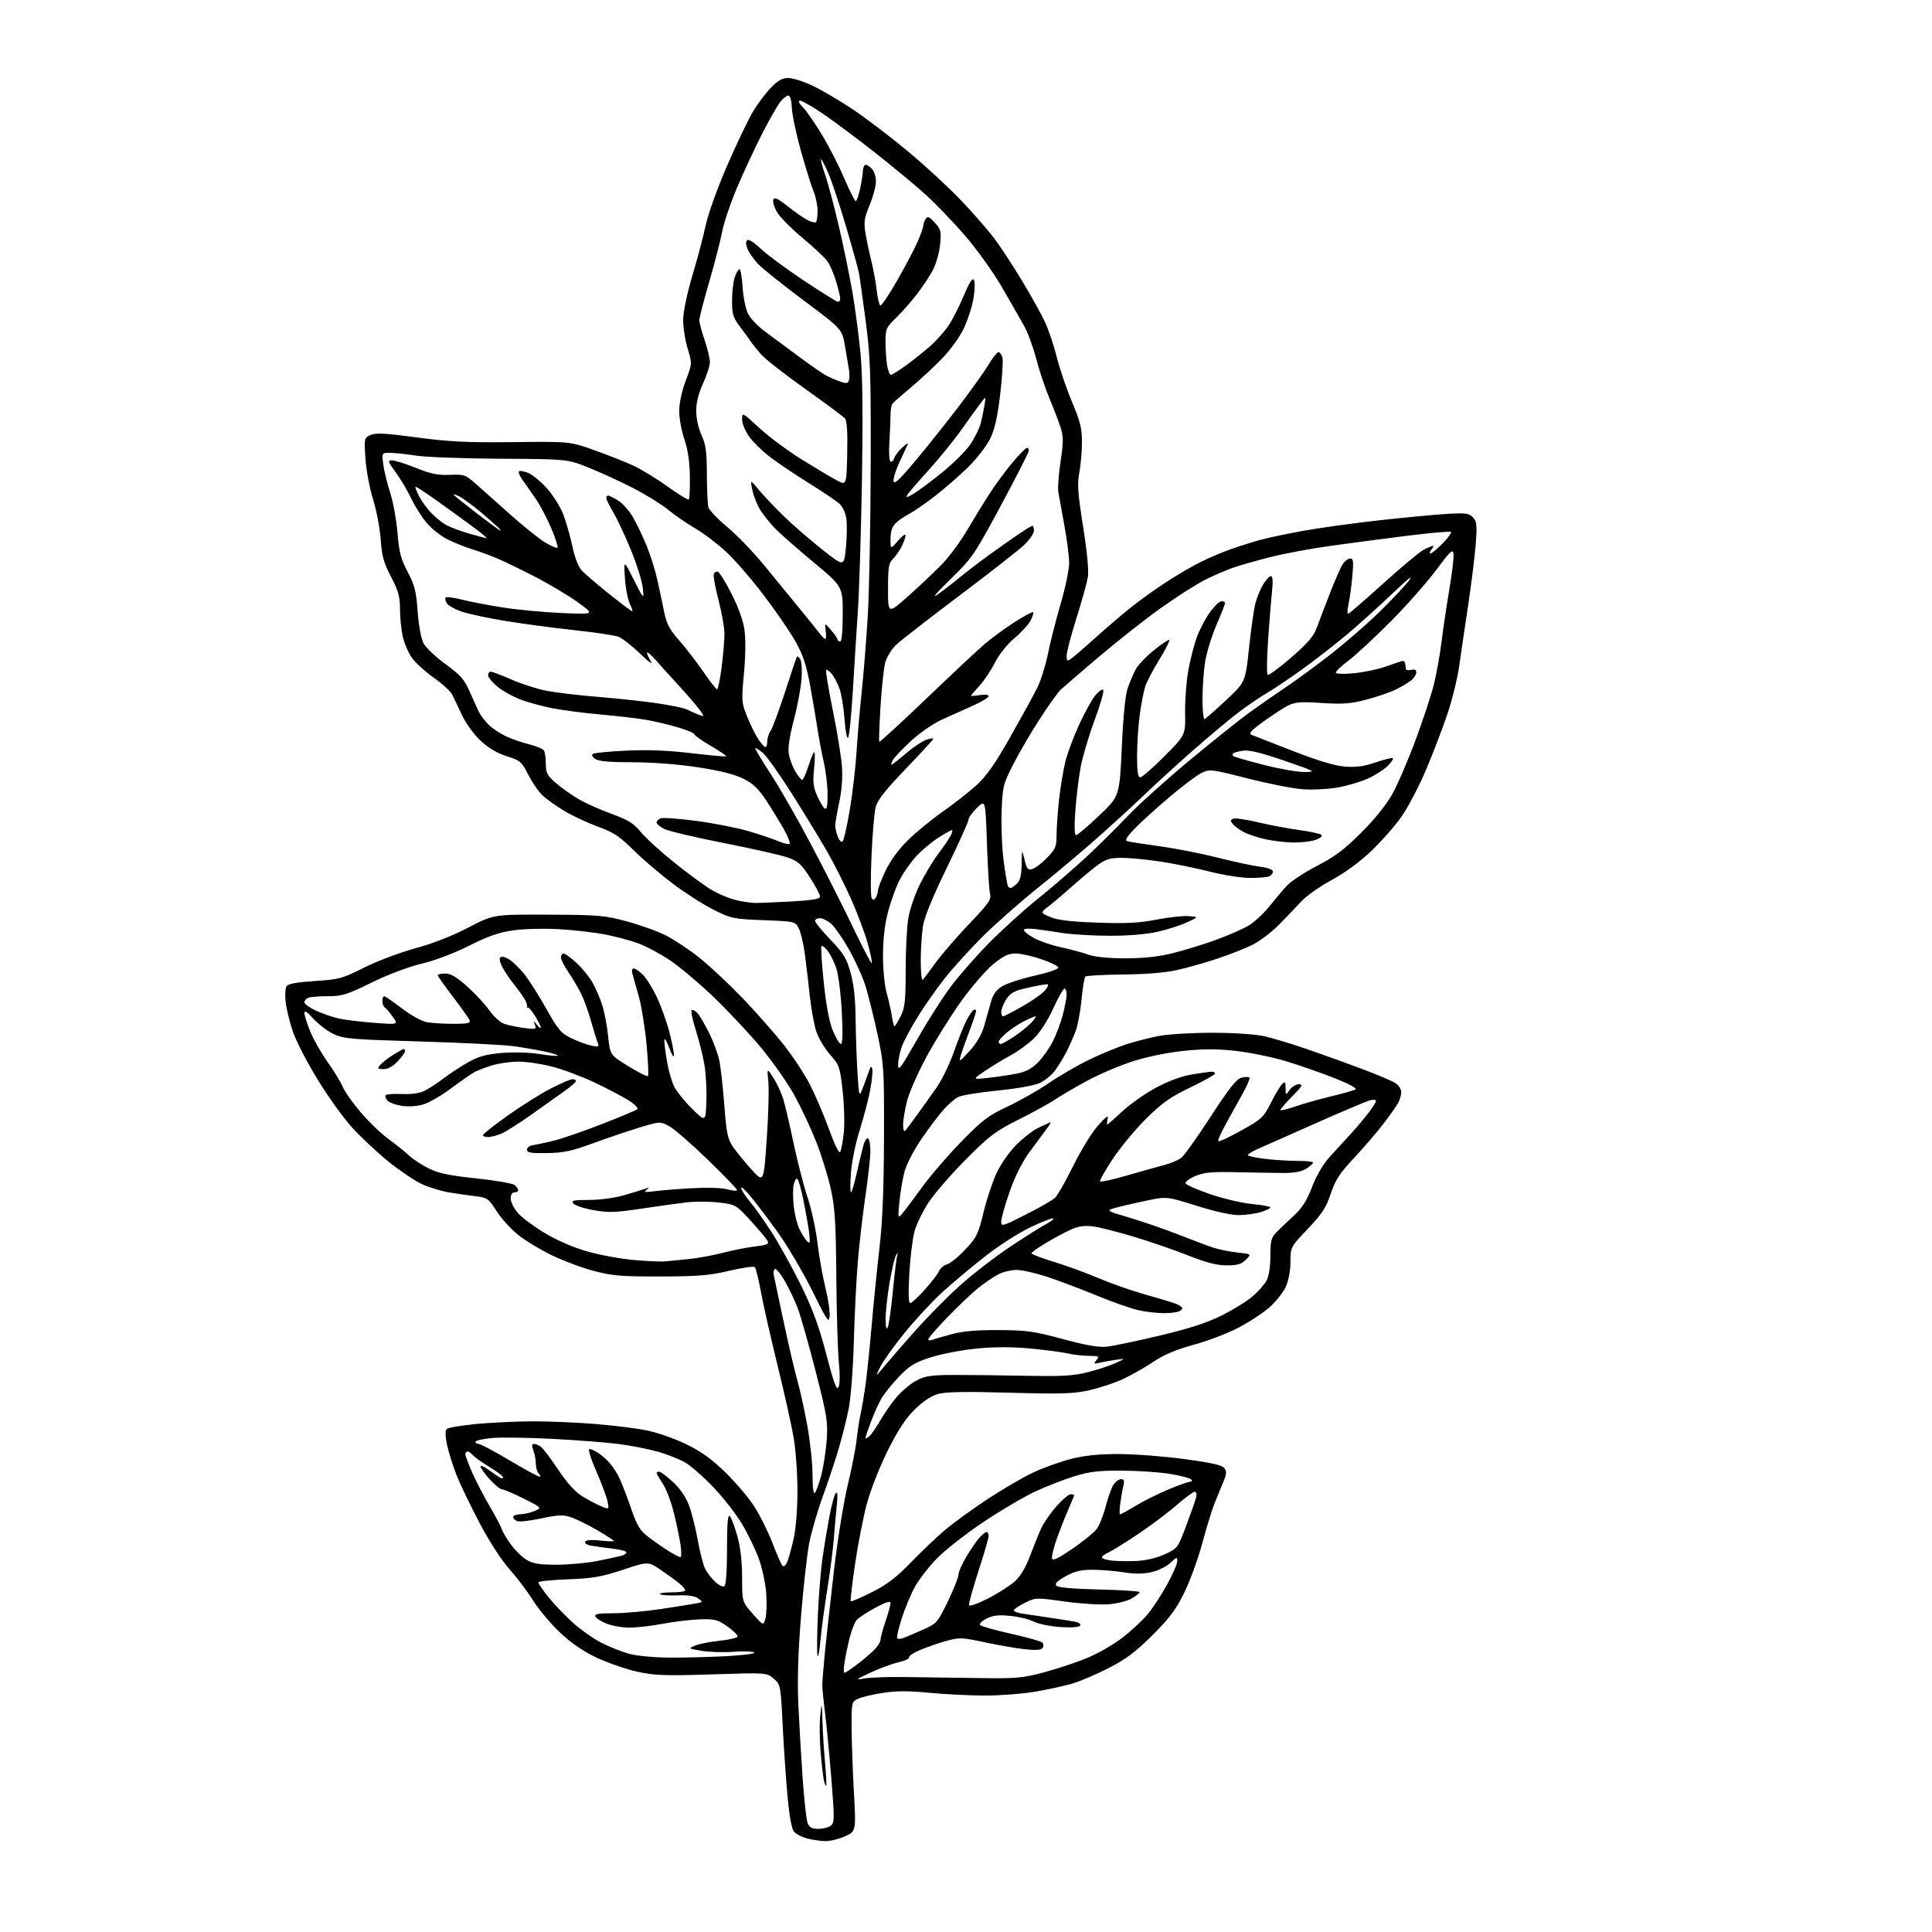 <?xml version="1.0" encoding="UTF-8" standalone="no"?>
<svg 
  version="1.1" 
  xmlns="http://www.w3.org/2000/svg" 
  xmlns:xlink="http://www.w3.org/1999/xlink" 
  xmlns:svg="http://www.w3.org/2000/svg"
  xmlns:rdf="http://www.w3.org/1999/02/22-rdf-syntax-ns#"
  xmlns:cc="http://creativecommons.org/ns#"
  xmlns:dc="http://purl.org/dc/elements/1.1/"
  viewBox="0 0 768 768"
  width="768"
  height="768"
>
<style>svg {background-color: white; }</style>"
<path stroke="none" fill="black" fill-rule="evenodd" d="M328.00,731.87C326.07,731.83 322.85,731.35 320.83,730.82C318.82,730.28 316.50,729.09 315.68,728.17C314.70,727.07 313.81,722.25 313.05,714.00C312.42,707.12 311.55,694.34 311.11,685.58C310.32,669.85 310.27,669.63 307.53,667.27C304.76,664.89 304.76,664.89 283.07,665.59C264.39,666.19 260.29,666.05 253.44,664.55C249.07,663.59 241.88,661.12 237.46,659.07C231.99,656.52 227.30,653.34 222.75,649.09C219.09,645.66 214.19,639.85 211.88,636.17C209.57,632.50 205.34,626.91 202.49,623.74C199.47,620.40 194.57,612.84 190.81,605.74C187.24,599.01 183.09,590.41 181.59,586.64C180.08,582.87 178.34,577.36 177.72,574.39C177.00,570.95 176.94,568.66 177.55,568.05C178.08,567.52 183.46,566.62 189.51,566.04C195.55,565.47 205.72,565.00 212.10,565.00C218.49,565.00 229.51,565.47 236.60,566.05C243.70,566.62 252.88,567.76 257.00,568.58C261.12,569.40 268.20,571.87 272.73,574.07C278.74,576.99 282.94,580.02 288.35,585.29C292.42,589.25 297.60,595.36 299.85,598.86C302.10,602.35 305.34,608.88 307.06,613.36C308.77,617.84 310.56,621.91 311.04,622.40C311.54,622.93 312.34,622.30 312.93,620.90C313.50,619.58 314.64,615.43 315.48,611.69C316.39,607.61 317.00,599.93 317.00,592.57C317.00,585.80 316.31,576.27 315.47,571.38C314.63,566.50 311.73,553.50 309.03,542.50C306.32,531.50 303.37,518.45 302.47,513.50C301.56,508.55 300.49,504.15 300.07,503.71C299.66,503.28 295.09,503.93 289.91,505.15C282.05,507.01 277.53,507.38 262.50,507.42C246.93,507.45 243.36,507.15 236.03,505.21C231.37,503.97 223.90,501.19 219.42,499.02C214.94,496.85 208.94,493.23 206.08,490.97C203.23,488.71 199.34,484.45 197.45,481.50C194.25,476.48 193.70,476.09 189.26,475.55C186.64,475.24 181.89,474.56 178.70,474.04C175.52,473.53 170.57,472.02 167.70,470.70C164.84,469.38 158.88,465.36 154.45,461.77C150.02,458.18 143.59,452.18 140.16,448.43C136.72,444.68 130.51,436.07 126.35,429.29C122.19,422.50 117.75,413.93 116.48,410.23C115.22,406.53 113.91,401.25 113.57,398.50C113.24,395.75 113.39,392.86 113.90,392.07C114.56,391.06 117.90,390.44 125.17,389.97C134.85,389.34 136.08,389.00 144.73,384.65C149.80,382.09 158.92,378.65 165.00,377.00C171.94,375.11 179.80,372.04 186.12,368.75C196.18,363.50 196.18,363.50 217.84,363.59C237.76,363.67 240.27,363.88 249.08,366.24C254.35,367.65 261.37,370.17 264.70,371.85C268.02,373.53 274.06,377.55 278.12,380.80C282.18,384.05 289.78,391.16 295.02,396.60C300.25,402.05 307.56,410.31 311.26,414.96C314.96,419.61 319.74,426.81 321.88,430.96C324.01,435.11 327.46,443.16 329.53,448.86C331.86,455.27 333.58,458.70 334.02,457.86C334.42,457.11 335.05,453.69 335.42,450.25C335.79,446.81 335.60,439.42 334.98,433.82C333.91,424.12 333.68,423.45 330.01,419.27C327.89,416.86 325.43,412.78 324.55,410.20C323.67,407.62 322.49,401.23 321.92,396.00C321.36,390.78 320.47,383.21 319.94,379.20C319.42,375.18 318.34,370.63 317.54,369.08C316.09,366.27 316.09,366.27 303.55,365.79C291.60,365.33 290.66,365.14 283.75,361.69C279.76,359.70 272.45,355.03 267.50,351.31C262.55,347.58 255.49,341.56 251.82,337.93C246.26,332.42 243.88,330.86 237.63,328.58C233.50,327.07 227.50,324.27 224.31,322.35C221.11,320.43 217.22,317.66 215.66,316.18C214.09,314.71 211.55,311.01 210.00,307.96C207.36,302.78 206.82,302.31 201.45,300.61C197.61,299.40 194.16,297.36 191.03,294.43C188.38,291.96 185.18,287.54 183.65,284.28C182.17,281.10 180.40,277.41 179.73,276.08C179.05,274.75 175.80,271.77 172.50,269.46C169.20,267.15 165.30,263.61 163.82,261.58C162.35,259.56 160.66,255.65 160.07,252.90C159.48,250.15 159.00,245.25 159.00,242.00C159.00,237.18 158.35,234.85 155.44,229.28C152.51,223.67 151.79,221.06 151.34,214.48C151.04,210.09 149.67,202.90 148.30,198.50C146.93,194.10 145.56,186.81 145.27,182.29C144.73,174.23 144.77,174.06 147.28,172.92C149.31,171.99 153.11,172.19 165.67,173.88C178.59,175.61 185.64,175.96 204.00,175.75C226.50,175.50 226.50,175.50 236.00,178.87C241.22,180.72 248.20,183.47 251.50,184.97C254.80,186.48 261.04,190.27 265.37,193.40C269.70,196.53 273.50,198.83 273.81,198.52C274.12,198.21 274.31,194.03 274.23,189.23C274.13,183.36 273.42,178.57 272.04,174.59C270.92,171.34 270.00,166.34 270.00,163.46C270.00,160.28 271.01,155.55 272.58,151.37C275.17,144.51 275.17,144.51 273.33,138.50C272.33,135.20 271.54,130.03 271.58,127.00C271.62,123.79 273.16,116.50 275.25,109.50C277.23,102.90 279.61,93.90 280.54,89.50C281.51,84.93 285.22,74.64 289.20,65.50C293.03,56.70 297.68,47.02 299.52,44.00C301.37,40.98 304.54,36.81 306.56,34.75C309.25,31.99 311.06,31.00 313.36,31.00C315.09,31.00 319.43,32.38 323.00,34.07C326.57,35.76 333.77,39.99 339.00,43.47C344.23,46.96 354.12,54.50 361.00,60.23C367.88,65.96 377.39,74.75 382.15,79.77C386.91,84.79 392.78,91.51 395.19,94.70C397.60,97.89 402.59,105.49 406.27,111.59C409.95,117.69 414.10,125.17 415.50,128.22C416.89,131.26 418.98,137.52 420.13,142.13C421.28,146.73 423.99,154.69 426.16,159.81C429.42,167.53 430.10,170.27 430.09,175.81C430.09,179.49 429.62,184.92 429.05,187.88C428.18,192.35 428.43,195.97 430.55,209.34C432.17,219.55 432.86,226.90 432.44,229.46C432.07,231.68 430.02,239.03 427.89,245.80C425.75,252.56 424.00,259.23 424.00,260.61C424.00,262.85 424.19,262.98 425.86,261.81C426.88,261.09 431.07,257.47 435.18,253.76C439.29,250.05 445.54,244.69 449.07,241.84C452.61,238.99 459.10,234.32 463.50,231.45C467.90,228.59 474.20,224.91 477.50,223.29C480.80,221.66 486.20,219.38 489.50,218.23C492.80,217.07 497.98,215.44 501.00,214.61C504.02,213.78 511.68,212.16 518.00,211.02C524.33,209.87 537.83,208.00 548.00,206.86C558.17,205.73 570.35,204.57 575.07,204.29C582.44,203.84 583.88,204.03 585.45,205.59C587.03,207.18 587.19,208.52 586.65,215.96C586.31,220.66 584.95,231.70 583.63,240.50C582.30,249.30 580.68,260.32 580.02,265.00C579.36,269.68 577.29,278.07 575.43,283.65C573.56,289.23 569.74,299.22 566.94,305.84C564.15,312.47 559.70,320.95 557.07,324.70C554.44,328.44 548.95,334.65 544.88,338.50C540.32,342.80 534.28,347.20 529.19,349.92C524.64,352.36 519.25,356.17 517.21,358.40C515.17,360.62 511.17,364.79 508.33,367.67C505.49,370.54 500.87,374.05 498.07,375.47C495.27,376.89 489.00,379.38 484.15,381.00C479.30,382.63 471.99,384.70 467.92,385.61C463.16,386.67 455.42,387.30 446.33,387.38C438.54,387.45 431.84,387.82 431.45,388.22C431.05,388.62 430.37,392.67 429.94,397.22C429.51,401.77 428.49,407.34 427.68,409.60C426.86,411.85 425.19,415.68 423.95,418.10C422.72,420.52 420.63,423.92 419.31,425.66C417.98,427.40 415.30,429.58 413.35,430.50C411.27,431.49 404.27,432.74 396.47,433.52C389.14,434.25 382.10,435.41 380.83,436.09C379.55,436.78 377.04,438.95 375.24,440.92C373.44,442.89 369.49,448.12 366.45,452.53C363.24,457.22 360.35,462.77 359.54,465.85C358.77,468.76 357.86,474.15 357.52,477.82C356.90,484.34 356.93,484.45 358.69,482.38C359.69,481.22 363.20,476.54 366.50,471.98C369.80,467.42 376.83,459.26 382.11,453.84C390.49,445.26 392.84,443.48 400.46,439.90C405.27,437.65 412.75,433.39 417.09,430.44C421.43,427.48 428.69,423.29 433.24,421.11C437.78,418.93 444.39,416.21 447.91,415.07C451.44,413.93 457.29,412.45 460.91,411.77C464.54,411.09 474.02,410.54 482.00,410.54C490.43,410.55 499.01,411.12 502.50,411.90C505.80,412.63 513.45,414.94 519.50,417.02C525.55,419.10 535.44,422.66 541.47,424.93C547.50,427.20 553.47,429.73 554.72,430.55C555.97,431.37 557.00,432.97 557.00,434.09C557.00,435.21 556.48,437.11 555.85,438.32C555.21,439.52 552.63,443.20 550.11,446.50C547.59,449.80 542.31,455.96 538.37,460.18C532.50,466.48 530.81,469.07 528.98,474.56C527.15,480.05 525.51,482.56 519.88,488.49C513.00,495.73 513.00,495.73 512.98,501.62C512.96,505.15 512.22,509.12 511.12,511.54C510.11,513.76 507.18,517.43 504.61,519.70C502.04,521.96 496.45,525.63 492.19,527.84C487.93,530.06 479.96,533.09 474.47,534.58C467.56,536.47 462.69,538.52 458.58,541.27C455.33,543.46 449.95,546.53 446.63,548.10C443.30,549.67 437.20,551.71 433.06,552.63C426.63,554.06 422.03,554.20 401.23,553.62C383.05,553.12 375.86,553.26 372.71,554.19C370.02,554.98 366.67,557.25 363.45,560.47C359.82,564.08 356.79,568.74 352.71,577.00C349.55,583.40 345.92,592.71 344.52,598.00C343.14,603.23 341.05,613.94 339.89,621.80C338.72,629.67 337.96,636.29 338.19,636.52C338.42,636.75 342.18,635.14 346.55,632.94C352.60,629.90 356.30,627.08 362.00,621.18C366.12,616.92 372.20,611.13 375.50,608.33C378.80,605.52 386.45,599.96 392.50,595.97C398.55,591.98 406.79,587.18 410.80,585.30C414.82,583.43 421.53,581.02 425.71,579.95C431.03,578.59 436.70,578.00 444.55,578.00C450.73,578.00 462.47,578.89 470.64,579.98C481.62,581.45 485.82,582.40 486.71,583.62C487.67,584.93 487.60,586.01 486.37,588.88C485.53,590.87 483.95,594.71 482.87,597.41C481.79,600.10 479.57,607.30 477.94,613.41C476.30,619.51 473.10,628.33 470.81,633.00C467.48,639.82 464.97,643.18 458.08,650.04C451.32,656.77 447.59,659.56 440.50,663.18C435.55,665.70 429.02,668.48 426.00,669.34C422.98,670.20 416.50,671.60 411.62,672.45C406.73,673.30 397.76,674.00 391.67,674.00C385.59,674.00 375.57,673.51 369.41,672.91C361.17,672.10 356.28,672.11 350.91,672.95C346.89,673.57 342.46,674.63 341.05,675.31C338.56,676.50 338.50,676.79 338.53,686.52C338.55,692.01 338.95,703.58 339.43,712.23C340.30,727.96 340.30,727.96 335.90,729.96C333.48,731.06 329.93,731.92 328.00,731.87zM325.29,727.00C327.12,727.00 329.35,726.44 330.25,725.75C331.74,724.60 331.76,723.04 330.47,707.00C329.69,697.38 328.57,685.67 327.97,681.00C327.38,676.33 326.89,671.38 326.87,670.00C326.86,668.62 327.35,662.55 327.95,656.50C328.56,650.45 330.18,635.83 331.55,624.00C332.93,612.17 335.36,597.10 336.95,590.50C338.55,583.90 340.14,575.80 340.49,572.50C340.84,569.20 341.55,564.59 342.07,562.26C342.58,559.92 343.46,554.80 344.02,550.86C344.58,546.92 345.68,536.23 346.48,527.10C347.27,517.97 348.68,503.98 349.61,496.00C350.80,485.82 351.33,472.87 351.40,452.50C351.48,424.59 351.38,423.03 348.79,411.00C347.30,404.12 345.18,395.57 344.07,392.00C342.96,388.43 340.01,381.90 337.52,377.50C335.03,373.10 331.84,368.49 330.44,367.25C329.04,366.01 327.01,365.00 325.94,365.00C324.87,365.00 324.00,365.49 324.00,366.09C324.00,366.68 326.76,370.04 330.12,373.55C335.36,379.00 336.52,380.91 338.12,386.69C339.41,391.32 340.04,397.10 340.12,404.98C340.18,411.32 340.52,421.00 340.87,426.50C341.50,436.50 341.50,436.50 343.36,431.50C344.38,428.75 345.45,425.82 345.73,425.00C346.11,423.85 346.35,423.81 346.72,424.81C346.99,425.53 346.66,429.13 346.00,432.81C345.34,436.49 343.45,443.77 341.81,449.00C340.12,454.36 338.57,461.88 338.26,466.25C337.96,470.51 337.97,474.00 338.28,474.00C338.59,474.00 339.57,470.74 340.47,466.75C341.36,462.76 342.55,457.80 343.10,455.72C343.64,453.64 344.52,452.20 345.05,452.53C345.57,452.85 346.00,455.09 346.00,457.50C346.00,459.92 345.12,467.88 344.05,475.20C342.98,482.51 341.63,494.05 341.05,500.83C340.46,507.62 339.73,522.02 339.43,532.83C339.11,544.02 338.22,555.74 337.37,560.00C336.54,564.12 334.73,571.33 333.35,576.00C331.97,580.67 329.13,589.23 327.03,595.00C324.93,600.77 322.51,609.10 321.66,613.50C320.81,617.90 319.35,630.95 318.42,642.50C317.26,656.84 316.92,667.94 317.35,677.50C317.70,685.20 318.47,698.48 319.07,707.00C319.66,715.52 320.56,723.51 321.05,724.75C321.74,726.45 322.77,727.00 325.29,727.00zM328.43,709.87C328.25,710.07 327.85,709.17 327.54,707.87C327.23,706.57 326.63,701.37 326.20,696.32C325.78,691.28 325.72,684.75 326.07,681.82C326.71,676.53 326.72,676.54 326.93,684.00C327.05,688.12 327.50,695.55 327.95,700.50C328.39,705.45 328.61,709.67 328.43,709.87zM343.50,667.22C345.70,666.83 352.68,666.56 359.00,666.64C365.32,666.71 378.38,666.89 388.00,667.04C404.09,667.29 406.27,667.10 415.07,664.76C420.34,663.35 428.09,660.77 432.30,659.02C436.51,657.27 442.78,653.65 446.23,650.98C449.68,648.31 454.19,644.10 456.25,641.62C458.32,639.14 461.80,633.82 463.99,629.80C466.18,625.79 467.98,621.63 467.99,620.56C468.00,618.82 467.73,618.89 465.25,621.26C463.72,622.72 460.38,624.36 457.70,624.96C454.39,625.70 450.99,625.72 446.70,625.02C443.29,624.47 437.74,624.01 434.38,624.01C429.61,624.00 427.21,624.58 423.55,626.63C420.08,628.57 419.15,629.55 419.98,630.38C420.68,631.08 427.04,631.63 437.05,631.85C445.82,632.05 453.00,632.52 453.00,632.89C453.00,633.26 451.60,634.40 449.89,635.41C448.17,636.42 444.01,637.47 440.64,637.73C437.26,637.99 429.37,637.49 423.09,636.61C411.80,635.03 411.65,635.04 407.34,637.18C404.95,638.38 403.00,639.70 403.00,640.13C403.00,640.56 404.46,641.14 406.25,641.42C408.04,641.70 412.88,642.42 417.00,643.02C421.12,643.62 425.74,644.35 427.26,644.64C428.83,644.94 429.74,645.61 429.37,646.20C428.98,646.84 425.95,647.07 421.54,646.78C417.59,646.53 412.81,645.55 410.93,644.61C409.04,643.66 404.78,642.63 401.44,642.32C396.83,641.88 394.60,642.15 392.08,643.46C390.24,644.41 389.15,645.55 389.64,646.02C390.11,646.49 395.66,648.04 401.97,649.46C408.28,650.88 413.84,652.44 414.33,652.93C414.82,653.42 414.89,654.37 414.47,655.04C413.94,655.90 411.93,656.07 407.61,655.62C404.25,655.27 397.05,654.03 391.61,652.87C382.28,650.87 381.40,650.84 376.07,652.32C372.96,653.19 368.27,654.81 365.64,655.94C363.02,657.06 361.11,658.36 361.39,658.83C361.68,659.29 359.80,660.17 357.21,660.77C354.62,661.37 349.57,663.23 346.00,664.90C340.13,667.65 339.89,667.88 343.50,667.22zM335.63,665.00C335.91,665.00 337.79,663.79 339.82,662.31C341.84,660.83 344.96,658.27 346.75,656.61C348.54,654.96 350.00,652.87 350.00,651.96C350.00,651.05 350.90,647.70 352.00,644.50C353.10,641.30 354.00,638.06 354.00,637.28C354.00,636.28 352.32,636.78 348.06,639.05C344.79,640.79 341.43,642.98 340.59,643.90C339.75,644.83 338.42,648.27 337.62,651.54C336.83,654.82 335.94,659.19 335.65,661.25C335.36,663.31 335.35,665.00 335.63,665.00zM326.11,652.37C325.71,656.84 325.18,659.38 324.94,658.00C324.70,656.62 324.79,649.20 325.14,641.50C325.49,633.80 326.30,623.90 326.93,619.50C327.56,615.10 328.79,607.67 329.66,603.00C330.53,598.33 331.69,594.05 332.25,593.50C332.92,592.83 333.06,594.31 332.67,598.00C332.35,601.02 331.81,607.10 331.47,611.50C331.13,615.90 329.95,625.07 328.85,631.87C327.75,638.67 326.52,647.90 326.11,652.37zM266.09,658.93C271.92,658.97 282.18,658.70 288.90,658.34C295.79,657.97 300.54,657.33 299.81,656.88C299.09,656.43 295.35,656.31 291.50,656.61C287.65,656.91 282.02,656.74 279.00,656.24C273.51,655.32 273.51,655.31 276.43,654.11C278.05,653.45 282.45,652.59 286.21,652.21C289.98,651.82 293.12,651.05 293.21,650.50C293.29,649.95 291.43,648.15 289.08,646.50C285.25,643.81 284.12,643.52 278.13,643.72C274.45,643.85 267.85,644.64 263.47,645.47C259.09,646.31 253.15,647.00 250.27,647.00C247.39,647.00 243.27,646.29 241.10,645.42C238.93,644.55 236.93,643.26 236.66,642.55C236.28,641.57 237.98,641.27 243.83,641.29C248.05,641.30 256.68,640.52 263.00,639.57C269.32,638.61 275.62,637.60 277.00,637.33C279.44,636.85 279.45,636.80 277.52,635.39C276.20,634.43 273.48,634.02 269.31,634.18C265.88,634.30 262.76,634.09 262.37,633.70C261.98,633.32 263.92,633.00 266.67,633.00C269.42,633.00 271.94,632.72 272.28,632.39C272.61,632.05 271.68,630.78 270.19,629.56C268.71,628.35 265.29,625.85 262.59,624.01C257.68,620.68 257.68,620.68 247.59,624.02C239.10,626.82 235.63,627.43 225.75,627.80C219.29,628.05 214.00,628.60 214.00,629.03C214.00,629.47 215.72,632.00 217.83,634.66C219.94,637.32 224.28,641.89 227.47,644.81C230.67,647.73 235.94,651.45 239.17,653.09C242.40,654.72 247.40,656.69 250.27,657.46C253.15,658.24 260.27,658.90 266.09,658.93zM359.29,651.07C360.50,650.60 363.99,649.11 367.03,647.76C372.37,645.39 372.72,644.99 376.78,636.59C379.10,631.81 381.00,627.02 381.00,625.96C381.00,624.90 382.42,621.66 384.16,618.77C385.90,615.87 388.23,612.49 389.34,611.25C390.44,610.01 391.72,609.00 392.17,609.00C392.63,609.00 393.00,609.69 393.00,610.54C393.00,611.39 391.17,617.71 388.93,624.59C386.69,631.47 385.02,637.55 385.20,638.11C385.39,638.67 388.81,637.45 392.80,635.40C396.79,633.34 401.58,630.28 403.45,628.58C405.65,626.58 407.75,623.05 409.45,618.50C410.89,614.65 412.89,609.70 413.91,607.50C414.93,605.30 417.65,601.36 419.97,598.75C422.28,596.14 424.81,594.00 425.58,594.00C426.36,594.00 427.00,594.17 427.00,594.38C427.00,594.58 425.94,597.17 424.64,600.13C423.34,603.08 421.28,608.32 420.07,611.76C418.85,615.21 418.00,618.69 418.18,619.50C418.41,620.58 420.57,619.56 426.18,615.74C430.40,612.86 434.75,609.35 435.85,607.94C436.95,606.53 438.59,602.48 439.50,598.94C440.40,595.40 441.80,591.49 442.60,590.25C443.39,589.01 444.76,588.00 445.63,588.00C446.82,588.00 447.06,588.62 446.59,590.50C446.24,591.88 445.68,595.03 445.34,597.50C445.01,599.98 444.96,602.00 445.24,602.00C445.53,602.00 448.34,600.45 451.50,598.54C454.65,596.64 460.53,593.72 464.55,592.04C468.57,590.37 472.43,589.00 473.13,589.00C473.93,589.00 474.05,588.65 473.45,588.05C472.92,587.52 469.12,586.55 465.00,585.88C460.87,585.21 452.32,584.64 446.00,584.60C436.66,584.55 433.09,584.98 427.00,586.86C422.88,588.14 415.89,590.87 411.47,592.92C407.06,594.98 397.83,600.41 390.97,605.00C384.11,609.58 375.80,616.08 372.50,619.44C369.20,622.81 365.19,628.00 363.58,630.98C361.97,633.96 359.65,639.57 358.42,643.45C357.19,647.32 356.39,650.82 356.63,651.21C356.87,651.60 358.07,651.54 359.29,651.07zM304.26,643.39C304.73,641.80 304.87,637.28 304.58,633.36C304.28,629.43 302.97,623.26 301.66,619.65C300.35,616.04 297.37,609.87 295.03,605.93C292.69,601.99 287.58,595.41 283.69,591.31C279.79,587.21 274.72,582.75 272.40,581.39C270.09,580.04 265.11,578.07 261.33,577.02C257.55,575.98 250.64,574.62 245.98,574.02C241.32,573.41 229.40,572.49 219.50,571.97C209.60,571.45 198.69,571.31 195.25,571.65C191.81,572.00 189.00,572.66 189.00,573.14C189.00,573.61 189.59,574.00 190.31,574.00C191.02,574.00 196.53,576.92 202.54,580.50C208.55,584.08 213.90,587.00 214.43,587.00C214.96,587.00 214.86,586.46 214.20,585.80C213.54,585.14 213.00,583.37 213.00,581.87C213.00,580.36 212.56,577.98 212.02,576.57C211.29,574.64 211.37,574.00 212.33,574.00C213.04,574.00 214.32,574.56 215.18,575.25C216.04,575.94 219.07,579.99 221.91,584.26C225.16,589.15 228.61,592.99 231.22,594.64C233.50,596.08 236.90,597.89 238.77,598.68C242.18,600.10 242.18,600.10 241.50,596.80C241.12,594.99 239.10,589.56 237.00,584.75C234.71,579.50 233.66,576.00 234.37,576.00C235.02,576.00 236.67,576.77 238.03,577.72C239.39,578.66 241.30,580.35 242.27,581.47C243.24,582.59 244.78,584.85 245.69,586.50C246.60,588.15 248.78,593.64 250.53,598.69C253.33,606.82 254.21,608.28 258.10,611.23C260.52,613.06 264.13,615.56 266.12,616.78C268.11,618.00 270.07,619.00 270.48,619.00C270.89,619.00 270.92,616.86 270.55,614.25C270.17,611.64 268.98,605.90 267.91,601.51C266.83,597.12 264.84,591.84 263.47,589.78C262.11,587.73 261.00,585.81 261.00,585.52C261.00,585.23 261.46,585.00 262.02,585.00C262.58,585.00 265.04,586.84 267.49,589.09C270.37,591.75 272.62,595.04 273.91,598.49C275.00,601.41 276.57,607.64 277.39,612.33C278.21,617.02 279.54,622.13 280.34,623.68C281.15,625.23 282.94,627.56 284.33,628.85C285.72,630.15 287.34,630.91 287.93,630.55C288.61,630.12 289.00,624.74 289.00,615.74C289.00,605.39 289.30,601.90 290.11,602.71C290.72,603.32 292.07,606.89 293.11,610.64C294.36,615.15 295.00,620.71 295.00,627.09C295.00,636.72 295.00,636.72 299.21,641.50C303.42,646.28 303.42,646.28 304.26,643.39zM221.29,622.00C226.13,622.00 233.55,621.30 237.79,620.45C242.03,619.59 246.29,618.66 247.25,618.38C248.21,618.10 249.00,617.50 249.00,617.05C249.00,616.60 246.41,615.94 243.25,615.57C240.09,615.21 236.26,614.68 234.74,614.38C233.18,614.07 232.26,613.39 232.63,612.80C233.02,612.15 235.31,612.00 238.63,612.39C241.59,612.73 244.00,612.81 244.00,612.55C244.00,612.30 240.96,610.33 237.25,608.18C233.54,606.03 228.84,603.73 226.80,603.07C223.77,602.09 221.68,602.19 215.16,603.59C210.79,604.53 206.49,605.02 205.61,604.68C204.72,604.34 204.00,603.60 204.00,603.03C204.00,602.46 205.24,601.98 206.75,601.95C208.26,601.93 210.84,601.34 212.48,600.64C215.46,599.37 215.46,599.37 208.10,595.68C204.05,593.66 200.17,592.00 199.48,592.00C198.79,592.00 196.61,590.20 194.62,588.00C192.63,585.80 191.00,583.52 191.00,582.95C191.00,582.37 192.46,582.98 194.25,584.30C196.04,585.62 198.06,587.02 198.75,587.41C199.44,587.80 200.00,587.74 200.00,587.27C200.00,586.80 197.54,584.93 194.54,583.12C191.54,581.30 188.56,579.18 187.92,578.40C187.28,577.63 186.36,577.00 185.88,577.00C185.39,577.00 185.00,577.51 185.00,578.12C185.00,578.74 186.22,582.01 187.71,585.37C189.20,588.74 192.31,594.73 194.62,598.68C196.93,602.63 199.10,606.75 199.45,607.83C199.79,608.91 201.42,611.66 203.07,613.93C204.71,616.21 207.51,618.95 209.28,620.03C211.83,621.59 214.32,621.99 221.29,622.00zM451.62,620.52C455.45,620.35 459.69,619.36 462.95,617.88C468.10,615.52 468.19,615.41 471.53,606.52C473.38,601.58 475.16,596.51 475.47,595.27C475.81,593.93 475.58,593.00 474.92,593.00C474.31,593.00 471.04,595.41 467.65,598.36C464.27,601.31 457.41,606.46 452.42,609.81C447.42,613.15 442.13,616.44 440.67,617.11C439.20,617.77 438.00,618.67 438.00,619.10C438.00,619.53 439.69,620.08 441.75,620.33C443.81,620.58 448.25,620.66 451.62,620.52zM323.92,593.45C324.43,592.93 325.56,589.80 326.44,586.50C327.32,583.20 328.30,576.90 328.62,572.50C329.15,565.16 328.78,562.90 324.20,545.00C321.45,534.27 318.25,523.02 317.10,520.00C315.95,516.98 313.63,512.12 311.96,509.22C310.29,506.31 308.53,504.17 308.05,504.47C307.58,504.76 307.35,505.79 307.56,506.75C307.76,507.71 309.55,516.15 311.53,525.50C313.52,534.85 315.99,545.42 317.03,549.00C318.06,552.58 319.83,560.64 320.95,566.92C322.08,573.21 323.00,581.96 323.00,586.37C323.00,591.28 323.36,594.03 323.92,593.45zM345.49,571.01C346.32,570.32 348.31,567.46 349.93,564.63C351.55,561.81 354.52,557.57 356.54,555.22C358.56,552.86 362.08,549.95 364.36,548.76C367.87,546.92 370.17,546.58 379.50,546.57C385.55,546.56 398.38,546.70 408.00,546.89C422.32,547.17 426.77,546.91 432.50,545.45C436.35,544.47 441.30,542.84 443.50,541.82C447.50,539.98 447.50,539.98 443.50,540.56C441.30,540.88 438.38,541.41 437.00,541.73C434.76,542.27 434.64,542.16 435.87,540.67C437.12,539.16 436.83,539.00 432.87,538.98C430.47,538.96 426.68,538.53 424.44,538.01C422.21,537.50 415.58,536.62 409.69,536.06C402.54,535.39 395.52,535.38 388.48,536.05C382.70,536.60 374.48,538.14 370.23,539.49C363.65,541.57 361.74,542.72 357.41,547.21C354.61,550.12 351.41,554.11 350.30,556.07C349.19,558.04 347.31,562.22 346.14,565.36C344.96,568.50 344.00,571.34 344.00,571.66C344.00,571.98 344.67,571.69 345.49,571.01zM333.29,551.44C333.89,550.38 333.95,546.57 333.46,541.60C333.02,537.15 332.56,521.80 332.45,507.50C332.27,485.70 331.91,480.05 330.23,472.50C329.13,467.55 326.55,459.23 324.50,454.00C322.45,448.77 318.55,440.44 315.84,435.48C313.12,430.52 306.95,421.74 302.12,415.98C297.29,410.22 288.73,401.13 283.11,395.79C277.48,390.45 269.86,384.06 266.16,381.61C262.46,379.15 256.92,376.19 253.85,375.04C250.77,373.89 244.71,372.27 240.38,371.44C236.05,370.61 227.78,369.67 222.00,369.35C216.22,369.03 208.12,369.25 204.00,369.83C198.34,370.63 194.04,372.13 186.50,375.93C180.53,378.93 172.91,381.82 167.60,383.08C162.32,384.34 154.23,387.40 147.70,390.60C137.95,395.39 135.99,396.00 130.43,396.00C126.99,396.00 123.45,396.27 122.58,396.61C121.71,396.94 121.00,397.76 121.00,398.44C121.00,399.11 123.14,400.63 125.75,401.82C128.36,403.01 132.53,404.41 135.00,404.94C137.47,405.46 143.74,406.21 148.93,406.60C158.36,407.31 158.36,407.31 156.13,404.19C154.91,402.47 153.48,400.80 152.95,400.47C152.43,400.15 152.00,399.01 152.00,397.94C152.00,396.87 152.34,396.02 152.75,396.04C153.16,396.06 156.37,398.26 159.88,400.93C163.61,403.77 167.76,406.03 169.88,406.38C171.87,406.71 176.59,406.98 180.36,406.99C185.84,407.00 187.11,406.72 186.67,405.59C186.38,404.82 183.40,400.61 180.07,396.25C176.73,391.88 174.00,388.01 174.00,387.65C174.00,387.29 175.35,387.00 177.01,387.00C179.23,387.00 181.54,388.37 185.84,392.25C189.05,395.14 192.98,399.40 194.59,401.72C196.19,404.04 198.77,406.39 200.33,406.94C201.89,407.50 205.45,408.26 208.25,408.63C212.95,409.25 213.28,409.16 212.66,407.40C212.02,405.58 212.06,405.58 213.50,407.44C214.32,408.51 214.99,408.96 214.97,408.44C214.95,407.92 213.90,405.81 212.63,403.75C211.37,401.69 210.03,400.23 209.66,400.50C209.30,400.78 209.21,400.72 209.46,400.37C209.72,400.02 209.43,398.78 208.81,397.62C208.19,396.45 206.24,393.70 204.47,391.50C202.70,389.30 200.52,386.06 199.63,384.31C198.56,382.20 198.36,380.89 199.05,380.47C199.62,380.12 201.16,380.53 202.46,381.38C203.77,382.24 206.31,384.69 208.10,386.83C209.90,388.97 213.88,395.18 216.94,400.61C221.94,409.49 222.99,410.73 227.27,412.78C229.90,414.03 233.46,415.34 235.19,415.69C237.99,416.25 238.25,416.11 237.57,414.41C237.15,413.36 235.93,409.42 234.87,405.65C233.81,401.88 231.99,396.93 230.83,394.65C229.67,392.37 227.44,388.62 225.86,386.32C224.29,384.02 223.00,381.43 223.00,380.57C223.00,379.71 223.45,379.00 224.00,379.00C224.55,379.00 226.82,380.65 229.05,382.67C231.28,384.68 234.16,388.17 235.44,390.42C236.73,392.66 238.50,396.76 239.39,399.52C240.28,402.28 241.34,407.87 241.75,411.95C242.50,419.35 242.50,419.35 249.76,423.83C253.76,426.29 257.27,428.06 257.58,427.76C257.88,427.46 257.63,421.88 257.03,415.36C256.43,408.83 255.08,400.35 254.04,396.50C252.99,392.65 251.83,388.49 251.45,387.25C251.01,385.81 251.19,385.00 251.93,385.00C252.57,385.00 254.22,386.13 255.60,387.51C256.99,388.90 259.49,392.96 261.17,396.54C262.84,400.12 265.06,406.30 266.09,410.28C267.12,414.25 267.94,418.40 267.91,419.50C267.87,420.60 267.01,419.25 266.00,416.50C264.99,413.75 264.12,412.36 264.08,413.42C264.03,414.47 264.51,418.30 265.13,421.92C265.75,425.54 267.05,430.07 268.02,432.00C269.00,433.93 272.20,437.87 275.14,440.77C280.50,446.05 280.50,446.05 280.80,437.77C280.97,433.22 280.61,426.63 280.00,423.13C279.40,419.63 277.84,413.44 276.55,409.37C275.26,405.31 274.55,401.78 274.97,401.52C275.39,401.26 276.44,401.82 277.29,402.77C278.15,403.72 280.24,407.28 281.93,410.69C283.61,414.09 285.43,419.04 285.97,421.69C286.51,424.33 287.39,432.30 287.93,439.38C288.77,450.48 289.24,452.75 291.37,455.88C292.73,457.87 296.03,461.92 298.71,464.87C303.58,470.25 303.58,470.25 304.79,452.87C305.45,443.32 305.74,433.02 305.43,430.00C304.87,424.50 304.87,424.50 307.45,428.50C308.87,430.70 310.65,434.56 311.41,437.07C312.16,439.58 314.00,447.46 315.49,454.57C316.98,461.68 319.47,471.32 321.02,476.00C322.57,480.67 324.34,488.77 324.95,494.00C325.55,499.23 326.97,507.21 328.09,511.75C329.21,516.28 329.98,521.46 329.80,523.25C329.51,526.15 328.76,525.05 322.82,513.00C319.16,505.57 312.86,494.94 308.83,489.36C304.80,483.79 299.82,477.26 297.76,474.86C295.70,472.46 294.32,471.40 294.68,472.50C295.04,473.60 296.69,476.06 298.34,477.98C299.99,479.89 303.78,485.24 306.76,489.86C309.74,494.48 314.97,503.94 318.38,510.88C323.08,520.42 325.54,527.12 328.46,538.34C331.42,549.72 332.55,552.77 333.29,551.44zM351.20,543.51C353.02,541.31 358.48,535.01 363.35,529.51C368.22,524.00 376.32,515.78 381.35,511.23C386.38,506.69 395.45,499.67 401.51,495.63C407.56,491.60 414.01,487.53 415.85,486.58C417.68,485.63 418.96,484.62 418.67,484.34C418.39,484.06 414.41,485.59 409.83,487.75C405.15,489.95 397.12,495.09 391.50,499.49C386.00,503.80 378.27,510.29 374.32,513.92C370.37,517.56 363.70,524.76 359.51,529.93C355.31,535.10 350.98,541.17 349.89,543.41C347.91,547.50 347.91,547.50 351.20,543.51zM440.00,535.32C442.48,535.06 451.93,533.07 461.00,530.92C472.82,528.11 479.82,525.84 485.67,522.91C490.16,520.67 495.69,517.25 497.95,515.31C500.20,513.38 502.72,510.52 503.53,508.95C504.41,507.25 505.00,503.32 505.00,499.20C505.00,493.29 505.34,491.95 507.36,489.90C508.65,488.58 511.75,485.62 514.25,483.31C517.63,480.19 519.48,477.28 521.55,471.86C523.23,467.47 525.94,462.81 528.41,460.06C530.66,457.57 534.42,453.46 536.76,450.93C539.10,448.40 542.35,444.57 543.98,442.41C545.61,440.26 546.96,438.11 546.97,437.64C546.99,437.17 545.94,437.05 544.64,437.37C543.35,437.70 533.56,441.84 522.89,446.57C512.23,451.30 501.82,455.92 499.76,456.83C497.70,457.75 496.02,458.80 496.01,459.17C496.00,459.54 499.04,460.21 502.75,460.66C506.46,461.10 512.31,461.47 515.75,461.47C519.19,461.46 522.00,461.76 522.00,462.12C522.00,462.48 520.80,463.56 519.33,464.52C517.52,465.71 514.68,466.27 510.58,466.27C507.23,466.27 498.88,466.14 492.00,465.98C481.80,465.74 478.71,466.01 475.21,467.47C472.85,468.45 471.08,469.76 471.29,470.38C471.49,470.99 475.91,472.95 481.11,474.72C486.30,476.49 493.80,478.25 497.78,478.62C501.75,478.99 505.00,479.60 505.00,479.99C505.00,480.37 503.26,481.20 501.13,481.84C499.01,482.48 495.07,483.01 492.38,483.03C489.46,483.04 482.74,481.55 475.66,479.32C463.81,475.59 463.81,475.59 455.66,477.29C451.17,478.22 445.70,479.49 443.50,480.11C439.50,481.23 439.50,481.23 449.23,484.12C454.59,485.71 463.36,488.74 468.73,490.87C474.11,492.99 480.30,495.31 482.49,496.02C484.69,496.73 488.96,497.58 491.99,497.91C497.50,498.50 497.50,498.50 495.25,500.75C493.47,502.53 491.87,503.00 487.61,503.00C483.67,503.00 479.51,501.93 472.21,499.03C466.71,496.85 457.09,493.53 450.85,491.66C444.61,489.78 437.40,487.94 434.83,487.57C431.54,487.10 429.04,487.37 426.33,488.50C424.23,489.38 419.70,491.76 416.27,493.80C412.84,495.83 410.03,497.81 410.02,498.19C410.01,498.57 413.94,500.07 418.75,501.54C423.56,503.00 431.63,505.95 436.69,508.09C441.74,510.24 450.06,513.15 455.19,514.57C460.31,515.99 465.74,517.63 467.25,518.20C468.76,518.77 470.00,519.59 470.00,520.01C470.00,520.44 469.29,521.06 468.42,521.39C467.55,521.73 464.87,522.00 462.47,522.00C460.06,522.00 455.71,521.50 452.80,520.88C449.88,520.27 442.32,517.63 436.00,515.01C429.68,512.40 420.81,509.05 416.31,507.57C411.81,506.09 406.37,504.85 404.23,504.82C402.10,504.79 398.81,505.56 396.92,506.53C395.04,507.50 391.48,509.91 389.00,511.88C386.52,513.85 381.02,519.07 376.76,523.48C372.50,527.89 369.02,531.89 369.01,532.36C369.00,532.83 369.69,532.95 370.53,532.63C371.37,532.30 374.86,531.28 378.28,530.36C382.62,529.18 388.28,528.69 397.00,528.73C408.06,528.78 411.00,529.19 422.50,532.30C431.79,534.80 436.79,535.67 440.00,535.32zM352.94,527.49C353.39,526.39 354.29,519.94 354.94,513.15C355.60,506.36 356.36,500.07 356.64,499.16C357.07,497.76 357.00,497.73 356.18,499.00C355.65,499.82 354.49,504.74 353.61,509.93C352.72,515.11 352.03,521.64 352.06,524.43C352.11,528.06 352.36,528.93 352.94,527.49zM361.81,518.00C362.36,518.00 364.94,515.64 367.54,512.75C370.14,509.86 372.71,506.52 373.26,505.33C373.80,504.13 375.24,502.90 376.46,502.60C377.67,502.29 380.91,499.67 383.66,496.76C388.24,491.92 388.85,490.69 390.95,481.99C392.22,476.77 394.57,469.68 396.18,466.24C397.83,462.71 401.29,457.81 404.11,454.98C406.87,452.23 410.78,449.22 412.81,448.29C414.84,447.36 416.92,446.40 417.44,446.16C417.96,445.91 417.38,447.01 416.17,448.60C414.95,450.20 411.86,454.37 409.30,457.87C406.29,462.00 403.47,467.62 401.32,473.79C399.50,479.04 398.00,484.33 398.00,485.55C398.00,487.66 398.50,487.52 407.73,482.83C413.08,480.12 418.30,477.14 419.32,476.21C420.35,475.28 423.64,469.53 426.64,463.43C429.64,457.32 434.07,450.12 436.49,447.42C439.68,443.84 440.72,443.11 440.32,444.75C440.02,445.99 439.94,447.00 440.16,447.00C440.37,447.00 443.10,444.63 446.21,441.72C449.33,438.82 455.40,434.57 459.70,432.28C464.70,429.62 469.84,427.75 474.00,427.07C477.58,426.49 481.06,426.01 481.75,426.01C482.44,426.00 483.00,426.35 483.00,426.77C483.00,427.19 478.60,429.66 473.22,432.25C465.27,436.07 461.99,438.38 455.72,444.57C451.47,448.77 445.47,456.00 442.38,460.64C439.29,465.29 437.01,469.34 437.31,469.65C437.62,469.95 442.51,468.86 448.19,467.22C453.86,465.58 460.53,463.71 463.01,463.06C465.48,462.41 468.47,461.12 469.64,460.19C470.81,459.26 476.06,451.88 481.32,443.78C488.60,432.58 491.50,428.91 493.49,428.41C494.92,428.05 496.35,428.01 496.65,428.32C496.96,428.63 495.90,431.27 494.28,434.19C492.67,437.11 489.64,442.56 487.56,446.30C485.47,450.04 484.01,453.34 484.30,453.64C484.60,453.93 488.72,452.02 493.47,449.37C501.51,444.90 502.29,444.17 505.13,438.54C506.80,435.22 508.80,431.84 509.58,431.04C510.82,429.76 511.01,429.96 511.05,432.54C511.10,435.50 511.10,435.50 512.67,433.25C513.54,432.01 515.18,431.00 516.33,431.00C518.09,431.00 517.67,431.77 513.71,435.78C511.12,438.42 509.00,440.87 509.00,441.23C509.00,441.59 511.59,440.99 514.75,439.89C517.91,438.79 524.33,436.97 529.00,435.85C533.67,434.73 538.08,433.49 538.79,433.09C539.58,432.65 536.34,430.89 530.46,428.56C525.17,426.47 516.49,423.44 511.17,421.83C505.85,420.23 496.92,418.40 491.33,417.76C483.66,416.90 478.49,416.90 470.33,417.76C463.87,418.45 455.72,420.13 450.13,421.94C444.97,423.61 436.87,427.07 432.13,429.64C427.38,432.21 421.70,435.54 419.50,437.03C417.30,438.52 410.78,442.11 405.01,445.00C395.64,449.70 393.39,451.40 383.96,460.88C378.16,466.72 371.51,474.37 369.19,477.88C366.88,481.39 364.34,486.56 363.56,489.38C362.78,492.19 361.84,499.79 361.47,506.25C361.04,513.91 361.15,518.00 361.81,518.00zM264.50,501.41C266.15,501.24 270.31,500.83 273.75,500.50C277.19,500.17 283.27,499.06 287.25,498.03C291.24,497.00 297.08,495.85 300.23,495.47C305.13,494.87 305.82,494.54 305.04,493.14C304.54,492.24 301.51,488.65 298.32,485.17C292.60,478.94 292.39,478.82 285.89,478.03C282.26,477.59 276.41,477.56 272.89,477.97C269.38,478.38 261.17,479.52 254.66,480.50C244.55,482.02 241.81,482.11 235.96,481.06C232.19,480.39 228.58,479.20 227.93,478.42C226.93,477.22 227.88,477.00 234.15,477.00C238.38,477.00 244.32,476.20 248.02,475.14C251.58,474.11 255.40,472.94 256.50,472.54C258.16,471.93 258.25,472.01 257.00,472.99C255.82,473.91 256.45,474.03 260.00,473.54C262.48,473.21 269.23,472.66 275.00,472.34C281.17,472.00 287.05,472.18 289.25,472.80C291.31,473.37 293.00,473.49 293.00,473.06C293.00,472.63 287.71,467.15 281.24,460.89C274.77,454.62 267.88,448.65 265.92,447.62C262.37,445.74 262.31,445.75 253.93,448.30C249.29,449.71 241.00,452.52 235.50,454.55C227.33,457.56 224.04,458.26 217.50,458.37C211.00,458.48 209.50,458.22 209.50,457.00C209.50,456.15 210.59,455.36 212.00,455.18C213.38,455.00 217.20,454.18 220.50,453.34C223.80,452.50 232.35,449.54 239.50,446.75C246.65,443.96 252.89,441.34 253.36,440.92C253.84,440.51 252.27,438.93 249.86,437.41C247.46,435.89 241.38,432.70 236.35,430.31C231.32,427.92 223.71,425.08 219.44,423.99C215.17,422.89 209.16,422.00 206.09,422.01C203.02,422.02 198.39,422.66 195.80,423.45C193.22,424.23 190.07,425.41 188.80,426.07C187.54,426.73 183.33,429.64 179.46,432.53C175.59,435.43 170.57,438.35 168.31,439.02C165.84,439.76 162.39,439.99 159.68,439.58C157.20,439.21 154.61,438.24 153.94,437.43C153.27,436.62 153.01,435.66 153.36,435.30C153.72,434.94 156.67,434.76 159.93,434.89C163.85,435.05 166.90,434.59 169.00,433.50C170.73,432.60 174.11,430.38 176.50,428.55C178.89,426.73 183.24,423.89 186.17,422.23C190.34,419.89 193.26,419.09 199.55,418.56C204.12,418.19 210.55,418.37 214.43,418.99C218.18,419.59 221.45,419.88 221.70,419.64C221.94,419.39 219.77,418.69 216.87,418.07C213.98,417.45 208.44,416.48 204.55,415.92C200.67,415.36 183.85,414.50 167.18,414.01C139.42,413.18 136.48,412.93 132.49,411.00C130.09,409.83 126.52,407.11 124.56,404.94C122.03,402.13 121.01,401.50 121.02,402.75C121.04,403.71 122.10,407.05 123.38,410.17C124.66,413.29 127.76,418.71 130.25,422.21C132.75,425.70 135.45,430.13 136.24,432.03C137.04,433.94 140.29,438.54 143.47,442.25C146.64,445.97 151.55,450.68 154.37,452.73C157.19,454.78 160.85,457.72 162.50,459.25C164.15,460.79 167.75,463.16 170.50,464.51C174.34,466.41 178.71,467.32 189.33,468.43C196.93,469.23 203.80,470.42 204.58,471.07C205.36,471.71 206.00,472.64 206.00,473.12C206.00,473.61 205.32,474.00 204.50,474.00C203.57,474.00 203.00,474.94 203.00,476.47C203.00,477.82 204.30,480.41 205.89,482.22C207.49,484.02 212.32,487.62 216.64,490.21C221.45,493.09 228.00,495.92 233.50,497.48C238.45,498.89 246.78,500.42 252.00,500.88C257.23,501.34 262.85,501.58 264.50,501.41zM321.74,494.00C322.01,494.00 321.92,491.86 321.54,489.25C321.17,486.64 320.18,481.12 319.35,477.00C318.52,472.88 317.48,469.12 317.02,468.65C316.57,468.18 315.90,469.19 315.53,470.88C315.15,472.57 315.17,476.55 315.55,479.73C315.94,482.90 316.93,486.85 317.75,488.50C318.58,490.15 319.70,492.06 320.25,492.75C320.80,493.44 321.47,494.00 321.74,494.00zM194.03,452.00C192.91,452.00 192.00,451.65 192.00,451.22C192.00,450.79 196.39,447.31 201.75,443.50C207.11,439.69 214.79,434.86 218.80,432.78C222.82,430.70 226.76,429.00 227.55,429.00C228.35,429.00 228.98,429.34 228.96,429.75C228.94,430.16 227.03,431.84 224.71,433.49C222.40,435.13 216.45,439.36 211.50,442.89C206.55,446.42 201.05,449.91 199.28,450.65C197.51,451.39 195.15,452.00 194.03,452.00zM359.86,449.45C360.33,448.93 362.50,446.02 364.69,443.00C366.87,439.98 370.34,435.11 372.38,432.19C374.43,429.27 377.48,422.97 379.16,418.19C380.85,413.41 383.07,407.84 384.10,405.82C385.13,403.79 386.43,401.85 386.99,401.51C387.54,401.16 388.00,401.35 388.00,401.92C388.00,402.49 386.83,406.00 385.40,409.73C383.98,413.45 382.42,417.85 381.94,419.50C381.12,422.35 381.30,422.27 385.38,417.83C388.21,414.76 390.20,411.35 391.23,407.83C392.08,404.90 393.29,400.62 393.91,398.32C394.72,395.31 395.98,393.56 398.40,392.06C400.24,390.92 406.09,389.01 411.40,387.82C416.98,386.56 420.91,385.19 420.71,384.57C420.53,383.98 417.48,382.50 413.94,381.29C410.40,380.07 405.83,379.05 403.79,379.04C400.87,379.01 398.95,379.92 394.80,383.30C391.91,385.66 386.15,392.32 382.02,398.10C377.88,403.88 371.72,413.76 368.32,420.05C364.92,426.35 361.43,434.26 360.57,437.64C359.71,441.02 359.00,445.28 359.00,447.09C359.00,449.00 359.36,450.00 359.86,449.45zM392.50,428.50C395.80,428.15 400.88,427.41 403.80,426.85C407.70,426.11 410.00,424.93 412.55,422.39C414.45,420.49 417.13,416.71 418.51,413.98C419.89,411.26 421.69,406.46 422.51,403.31C423.33,400.16 424.00,396.55 424.00,395.29C424.00,394.03 423.61,393.00 423.14,393.00C422.67,393.00 420.64,396.58 418.64,400.96C416.39,405.87 413.43,410.43 410.92,412.85C408.67,415.01 404.51,418.03 401.67,419.56C398.83,421.09 394.25,423.87 391.50,425.74C386.50,429.13 386.50,429.13 392.50,428.50zM364.26,413.72C368.24,406.69 374.20,397.28 377.50,392.80C380.80,388.31 387.77,380.31 393.00,375.01C398.23,369.71 407.00,361.75 412.51,357.33C418.01,352.91 426.59,345.51 431.57,340.90C436.55,336.28 443.97,328.95 448.06,324.61C452.15,320.26 463.15,310.35 472.50,302.57C481.85,294.79 492.65,286.15 496.50,283.36C500.35,280.57 506.88,276.03 511.00,273.27C515.12,270.51 523.23,264.57 529.00,260.07C534.77,255.56 543.40,248.08 548.17,243.43C552.94,238.78 558.32,233.07 560.13,230.74C562.14,228.13 559.57,230.16 553.45,236.00C547.97,241.22 539.67,248.70 534.99,252.60C530.32,256.51 522.45,262.61 517.50,266.17C512.55,269.73 506.25,273.95 503.50,275.56C500.75,277.16 495.57,280.71 492.00,283.43C488.43,286.15 480.11,293.13 473.52,298.94C466.94,304.75 459.01,311.98 455.91,315.00C452.80,318.02 444.92,325.29 438.38,331.14C431.85,337.00 420.43,346.65 413.00,352.59C405.57,358.53 395.43,367.47 390.46,372.45C385.48,377.43 378.81,384.78 375.63,388.79C372.46,392.79 367.60,399.71 364.84,404.16C362.08,408.61 359.19,414.05 358.41,416.25C357.64,418.45 357.01,421.66 357.01,423.38C357.03,426.00 358.19,424.44 364.26,413.72zM152.48,425.00C150.07,425.00 149.91,424.81 151.11,423.36C151.86,422.46 154.16,420.66 156.22,419.36C158.28,418.06 160.19,417.00 160.48,417.00C160.77,417.00 161.00,417.40 161.00,417.89C161.00,418.39 159.69,420.19 158.10,421.89C156.23,423.90 154.23,425.00 152.48,425.00zM334.28,415.00C334.95,415.00 335.07,410.61 334.62,402.08C334.24,394.98 333.26,387.22 332.44,384.83C331.62,382.45 330.09,379.38 329.04,378.01C327.99,376.65 326.88,375.79 326.56,376.10C326.25,376.42 326.65,382.95 327.46,390.62C328.43,399.82 329.67,406.35 331.10,409.78C332.29,412.65 333.72,415.00 334.28,415.00zM397.83,415.00C398.28,415.00 400.66,413.68 403.10,412.06C405.55,410.44 408.63,407.96 409.95,406.56C411.27,405.15 412.03,404.00 411.63,404.00C411.24,404.00 409.20,404.88 407.09,405.95C404.99,407.03 401.86,409.09 400.13,410.54C398.41,411.99 397.00,413.59 397.00,414.09C397.00,414.59 397.37,415.00 397.83,415.00zM355.57,408.00C355.78,408.00 356.87,406.22 357.98,404.04C359.73,400.62 360.00,398.14 360.01,385.79C360.01,377.93 360.48,368.64 361.05,365.14C361.61,361.65 363.67,355.57 365.61,351.64C367.55,347.71 370.83,342.25 372.91,339.50C374.98,336.75 377.21,333.49 377.87,332.25C378.53,331.01 378.76,330.00 378.37,330.00C377.99,330.00 375.53,331.37 372.91,333.06C370.30,334.74 366.35,338.07 364.14,340.46C361.93,342.86 358.94,347.15 357.50,350.01C356.05,352.86 354.00,358.60 352.93,362.76C351.68,367.67 351.00,373.70 351.00,379.98C351.00,385.32 351.63,391.84 352.42,394.57C353.19,397.28 354.13,401.41 354.50,403.75C354.87,406.09 355.35,408.00 355.57,408.00zM398.76,404.00C399.18,404.00 402.85,402.09 406.92,399.75C410.99,397.41 414.98,394.49 415.78,393.25C417.21,391.05 417.17,391.01 413.87,391.56C412.02,391.87 408.54,392.62 406.14,393.22C402.98,394.02 401.25,395.18 399.89,397.41C398.85,399.11 398.01,401.29 398.00,402.25C398.00,403.21 398.34,404.00 398.76,404.00zM366.86,389.45C367.33,388.93 369.64,385.85 371.99,382.61C374.35,379.36 380.31,372.47 385.24,367.30C393.18,358.96 394.14,357.58 393.55,355.19C393.18,353.71 392.63,344.70 392.32,335.18C391.74,317.86 391.74,317.86 388.37,321.12C386.52,322.92 385.00,325.04 385.00,325.82C385.00,326.61 381.13,335.18 376.41,344.88C370.93,356.13 367.49,364.49 366.92,368.00C366.42,371.02 366.01,377.30 366.01,381.95C366.00,386.71 366.37,389.99 366.86,389.45zM346.52,382.81C346.77,382.57 346.08,379.12 344.98,375.17C343.88,371.21 340.97,363.39 338.50,357.79C336.04,352.19 331.68,343.53 328.83,338.55C325.97,333.57 319.64,323.20 314.77,315.50C309.90,307.80 304.72,300.51 303.25,299.29C301.78,298.08 300.42,297.24 300.24,297.43C300.05,297.62 302.80,302.21 306.35,307.64C309.90,313.06 317.20,325.82 322.57,336.00C327.95,346.18 335.43,360.97 339.20,368.88C342.98,376.80 346.27,383.06 346.52,382.81zM447.00,380.95C454.02,380.97 460.15,380.35 465.50,379.07C469.90,378.01 477.77,375.62 483.00,373.75C488.23,371.88 494.36,369.17 496.63,367.74C498.91,366.30 502.48,362.96 504.58,360.31C506.68,357.67 509.77,354.01 511.45,352.18C513.13,350.35 518.55,346.77 523.50,344.22C530.54,340.60 534.37,337.72 541.07,331.04C546.43,325.70 551.08,319.91 553.49,315.60C555.61,311.80 559.78,302.12 562.75,294.10C565.73,286.07 569.01,276.06 570.04,271.86C571.07,267.66 572.40,260.24 573.00,255.36C573.59,250.49 574.98,241.14 576.09,234.59C577.20,228.04 577.97,221.57 577.80,220.21C577.54,218.07 576.60,218.94 570.83,226.69C567.16,231.61 559.05,240.78 552.80,247.07C546.55,253.35 539.09,260.28 536.22,262.46C533.35,264.63 531.00,266.83 531.00,267.35C531.00,267.91 533.87,268.02 538.08,267.63C541.97,267.27 547.71,266.08 550.83,264.98C553.95,263.88 556.93,262.88 557.45,262.74C557.98,262.61 558.49,263.06 558.58,263.75C558.67,264.44 558.81,265.41 558.88,265.91C558.94,266.40 559.90,266.58 561.00,266.29C562.33,265.94 563.00,266.26 563.00,267.23C563.00,268.03 562.21,269.38 561.25,270.23C560.29,271.07 557.55,272.75 555.17,273.95C552.79,275.14 547.39,277.02 543.17,278.11C536.82,279.76 533.76,279.99 525.41,279.44C516.91,278.89 514.78,279.06 511.91,280.52C510.03,281.48 505.66,284.34 502.19,286.87C497.00,290.66 496.21,291.60 497.69,292.18C498.69,292.58 506.02,295.44 514.00,298.55C523.67,302.32 530.50,304.38 534.50,304.71C539.02,305.09 542.07,304.68 546.87,303.06C550.37,301.87 553.45,301.12 553.72,301.39C553.99,301.66 553.03,303.06 551.59,304.50C550.14,305.95 546.61,308.20 543.73,309.51C540.85,310.81 535.39,312.42 531.58,313.07C527.78,313.73 521.48,314.02 517.58,313.72C513.69,313.41 503.87,311.47 495.76,309.39C481.67,305.79 480.87,305.69 477.71,307.20C475.89,308.07 470.15,312.38 464.95,316.78C459.75,321.18 453.51,326.84 451.08,329.36C447.96,332.58 447.07,334.06 448.08,334.38C448.86,334.63 454.68,335.54 461.00,336.41C467.32,337.27 477.68,339.30 484.00,340.91C490.32,342.51 497.86,344.14 500.75,344.51C504.04,344.93 506.00,345.67 506.00,346.49C506.00,347.20 505.29,348.06 504.42,348.39C503.55,348.73 500.14,349.00 496.85,349.00C493.56,349.00 486.36,347.86 480.86,346.47C475.36,345.07 466.51,343.27 461.18,342.47C455.86,341.67 448.98,341.01 445.90,341.01C441.31,341.00 439.59,341.52 436.40,343.85C434.26,345.42 429.78,349.14 426.45,352.10C423.13,355.07 418.85,358.70 416.95,360.17C413.50,362.84 413.50,362.84 417.50,364.54C420.40,365.77 425.54,366.38 436.16,366.76C447.60,367.17 452.76,366.91 459.66,365.57C464.52,364.62 470.30,364.00 472.50,364.17C476.50,364.50 476.50,364.50 471.86,366.64C469.31,367.82 464.05,369.51 460.16,370.39C455.79,371.39 448.61,371.99 441.30,371.98C434.81,371.97 426.57,371.51 423.00,370.96C419.43,370.41 414.36,369.68 411.75,369.34C408.97,368.98 407.00,369.12 407.00,369.68C407.00,370.20 408.79,371.64 410.97,372.86C413.16,374.09 417.99,375.75 421.72,376.54C425.45,377.34 430.30,378.65 432.50,379.45C435.02,380.37 440.37,380.93 447.00,380.95zM300.00,358.93C301.93,358.96 308.56,358.70 314.75,358.34C323.04,357.86 326.00,357.35 326.00,356.38C326.00,355.66 324.17,352.24 321.94,348.78C318.42,343.32 317.23,342.28 312.88,340.79C310.13,339.85 298.67,337.27 287.42,335.06C276.17,332.84 265.62,330.34 263.98,329.49C262.34,328.64 261.00,327.50 261.00,326.94C261.00,326.39 261.75,325.65 262.66,325.30C263.57,324.95 269.99,325.42 276.91,326.34C283.83,327.26 293.10,329.08 297.50,330.38C301.90,331.68 307.26,333.49 309.40,334.39C311.55,335.29 313.57,335.76 313.90,335.43C314.23,335.11 313.23,332.58 311.70,329.83C310.16,327.07 307.03,321.96 304.76,318.47C301.56,313.58 299.47,311.55 295.56,309.58C292.12,307.84 286.34,306.38 277.50,305.02C269.52,303.79 259.46,303.02 251.44,303.01C242.08,303.00 237.86,302.62 236.54,301.65C235.35,300.78 235.08,300.07 235.78,299.64C236.38,299.27 242.41,298.70 249.18,298.38C257.64,297.98 265.70,298.31 274.91,299.41C282.28,300.29 288.48,300.85 288.68,300.65C288.88,300.45 286.11,298.57 282.52,296.48C278.93,294.38 276.00,292.30 276.00,291.86C276.00,291.42 272.96,290.16 269.25,289.06C265.54,287.97 259.80,286.62 256.50,286.08C253.20,285.53 245.23,284.61 238.78,284.03C232.33,283.45 223.78,282.35 219.78,281.58C215.78,280.81 210.03,279.25 207.00,278.11C203.97,276.97 199.81,274.65 197.75,272.95C195.69,271.25 194.00,269.21 194.00,268.43C194.00,267.64 194.49,267.00 195.08,267.00C195.68,267.00 199.31,268.38 203.16,270.07C207.01,271.76 213.16,273.75 216.83,274.51C220.50,275.26 229.80,276.38 237.50,277.00C245.20,277.62 255.93,278.78 261.34,279.58C266.76,280.38 272.02,281.47 273.03,282.01C274.04,282.56 276.05,283.45 277.50,284.00C280.14,285.00 280.14,285.00 278.15,282.21C277.06,280.67 273.28,276.29 269.77,272.46C266.25,268.63 262.09,264.04 260.52,262.25C258.95,260.46 257.48,259.18 257.25,259.41C257.03,259.64 257.63,261.10 258.60,262.66C259.73,264.49 258.25,263.48 254.43,259.81C251.17,256.67 247.28,253.65 245.79,253.10C244.30,252.54 236.43,251.37 228.29,250.49C220.16,249.62 207.88,247.98 201.00,246.85C194.12,245.73 186.29,244.06 183.59,243.15C180.88,242.24 178.20,240.73 177.62,239.80C177.04,238.86 176.84,237.82 177.17,237.49C177.51,237.16 180.42,237.55 183.64,238.37C186.86,239.19 194.22,240.59 200.00,241.50C205.78,242.40 216.35,243.39 223.50,243.70C236.50,244.25 236.50,244.25 229.50,239.29C225.65,236.56 218.21,232.12 212.96,229.41C207.71,226.71 201.19,223.52 198.46,222.33C195.73,221.13 191.03,219.38 188.00,218.44C184.97,217.50 180.41,215.68 177.86,214.40C175.31,213.12 171.63,210.22 169.68,207.94C167.74,205.67 164.94,201.26 163.47,198.15C162.00,195.04 159.23,190.36 157.31,187.75C154.18,183.48 154.03,183.00 155.84,183.00C156.94,183.00 161.23,184.35 165.37,186.01C171.30,188.39 174.14,188.97 178.84,188.76C184.52,188.51 185.00,188.68 189.33,192.50C191.82,194.70 198.05,200.25 203.18,204.82C208.31,209.40 214.43,214.29 216.80,215.70C219.16,217.10 221.33,218.00 221.62,217.71C221.91,217.42 220.83,214.04 219.22,210.19C217.60,206.35 214.90,201.16 213.21,198.66C211.53,196.17 209.14,192.75 207.90,191.07C206.66,189.40 205.93,187.73 206.29,187.38C206.64,187.02 208.31,187.30 209.99,188.00C211.68,188.69 215.04,191.48 217.47,194.18C219.90,196.88 222.84,201.63 224.00,204.72C225.15,207.81 226.77,213.51 227.58,217.39C228.49,221.69 229.93,225.37 231.28,226.82C232.50,228.13 237.39,232.30 242.14,236.10C246.89,239.89 251.02,243.00 251.31,243.00C251.61,243.00 251.18,241.67 250.37,240.04C249.56,238.41 248.68,233.79 248.41,229.79C247.94,222.50 247.94,222.50 251.97,230.50C256.01,238.50 256.01,238.50 255.52,233.72C255.25,231.10 253.15,224.35 250.84,218.72C248.54,213.10 245.38,206.34 243.82,203.71C242.27,201.07 241.00,198.48 241.00,197.96C241.00,197.43 241.34,197.00 241.75,197.00C242.16,197.01 243.93,197.88 245.67,198.94C247.42,200.00 250.07,202.96 251.56,205.52C253.06,208.07 255.52,213.21 257.04,216.93C258.56,220.66 260.49,226.81 261.33,230.60C262.17,234.40 263.38,240.10 264.01,243.28C264.93,247.93 266.13,250.17 270.08,254.69C272.79,257.78 277.10,263.39 279.68,267.16C282.25,270.92 284.66,274.00 285.05,274.00C285.43,274.00 286.25,270.03 286.87,265.18C287.49,260.33 287.99,254.37 287.98,251.93C287.97,249.49 286.90,243.45 285.61,238.50C284.31,233.55 283.48,228.92 283.75,228.21C284.02,227.50 284.75,227.08 285.37,227.27C285.99,227.47 288.44,231.42 290.81,236.06C293.55,241.44 295.42,246.68 295.96,250.50C296.46,254.10 296.37,261.01 295.73,267.78C294.71,278.55 294.76,279.32 296.96,284.78C298.22,287.93 300.21,291.96 301.38,293.74C302.55,295.53 303.84,296.99 304.25,296.99C304.66,297.00 305.00,295.98 305.00,294.72C305.00,293.47 305.61,291.56 306.36,290.47C307.11,289.39 309.69,282.43 312.09,275.00C314.49,267.57 316.60,261.29 316.78,261.03C316.96,260.77 317.56,261.22 318.11,262.03C318.67,262.84 318.89,266.40 318.61,270.00C318.34,273.57 316.95,280.94 315.53,286.36C313.77,293.07 313.16,297.38 313.60,299.86C313.95,301.86 315.13,304.96 316.20,306.75C317.28,308.54 318.49,310.00 318.90,310.00C319.30,310.00 320.41,307.52 321.37,304.50C322.32,301.48 323.37,299.00 323.69,299.00C324.01,299.00 323.97,301.94 323.61,305.53C323.06,310.83 323.30,312.89 324.86,316.41C325.91,318.79 327.27,321.05 327.89,321.43C328.66,321.91 328.99,320.19 328.98,315.81C328.97,312.34 328.29,306.57 327.47,303.00C326.66,299.43 325.55,293.57 325.01,290.00C324.47,286.43 323.16,278.69 322.10,272.81C320.62,264.65 319.27,260.50 316.40,255.31C314.32,251.56 308.65,243.26 303.79,236.85C298.93,230.43 292.12,222.56 288.65,219.35C285.18,216.13 279.68,211.96 276.42,210.07C273.16,208.19 268.30,204.85 265.62,202.65C262.93,200.46 256.63,196.55 251.62,193.98C246.60,191.41 238.68,187.77 234.00,185.90C225.50,182.50 225.50,182.50 199.00,182.36C184.43,182.28 169.35,181.72 165.50,181.13C161.65,180.53 156.98,180.03 155.12,180.02C151.74,180.00 151.74,180.00 152.38,184.75C152.74,187.36 153.98,192.43 155.13,196.00C156.29,199.57 157.59,206.70 158.01,211.83C158.65,219.56 159.34,222.22 162.05,227.33C164.82,232.55 165.43,234.96 166.02,243.02C166.42,248.55 167.39,253.85 168.33,255.67C169.22,257.39 173.15,261.13 177.07,263.98C183.02,268.31 184.59,270.08 186.67,274.83C188.04,277.95 189.69,281.59 190.33,282.92C190.97,284.25 192.71,286.55 194.19,288.03C195.67,289.51 198.82,291.62 201.19,292.71C203.56,293.81 207.74,295.25 210.49,295.92C213.23,296.60 215.81,297.68 216.22,298.32C216.63,298.97 216.98,301.38 216.98,303.67C217.00,307.33 217.52,308.29 221.25,311.49C223.59,313.49 227.75,316.40 230.50,317.95C233.25,319.50 239.04,322.06 243.38,323.63C249.79,325.97 251.91,327.31 254.82,330.84C256.79,333.23 262.89,338.77 268.38,343.16C273.88,347.55 280.40,352.32 282.87,353.77C285.34,355.22 289.42,356.95 291.93,357.63C294.44,358.31 298.07,358.89 300.00,358.93zM348.11,356.86C348.58,356.11 348.98,354.82 348.99,354.00C348.99,353.18 350.35,349.66 351.99,346.18C353.83,342.29 357.20,337.66 360.74,334.14C363.91,331.00 370.20,325.83 374.73,322.66C379.25,319.49 385.34,314.72 388.25,312.06C392.17,308.47 395.64,303.51 401.66,292.86C406.12,284.96 410.93,276.21 412.33,273.41C413.73,270.60 415.64,264.53 416.57,259.91C417.50,255.28 419.78,246.33 421.63,240.02C423.48,233.70 425.00,226.41 425.00,223.82C425.00,221.22 424.14,214.47 423.09,208.80C422.04,203.14 420.96,197.18 420.69,195.56C420.42,193.94 420.83,188.48 421.59,183.42C422.77,175.56 422.77,173.58 421.57,169.86C420.80,167.46 418.78,162.18 417.07,158.11C415.37,154.05 413.05,147.07 411.91,142.61C410.78,138.15 408.60,132.25 407.07,129.50C405.53,126.75 401.54,119.78 398.19,114.00C394.85,108.22 388.28,99.07 383.60,93.65C378.92,88.23 371.77,80.80 367.72,77.15C363.66,73.49 354.61,66.00 347.62,60.50C340.63,55.00 331.44,48.15 327.20,45.27C322.97,42.40 318.85,40.03 318.06,40.02C317.11,40.01 317.52,40.93 319.26,42.75C320.71,44.26 324.11,49.20 326.83,53.72C329.55,58.24 333.51,65.99 335.63,70.94C337.76,75.90 339.80,79.96 340.17,79.98C340.53,79.99 341.32,77.73 341.92,74.95C342.51,72.17 343.00,69.05 343.00,68.01C343.00,66.97 343.39,65.88 343.87,65.58C344.34,65.29 345.54,65.94 346.53,67.03C347.60,68.22 348.27,70.40 348.19,72.46C348.12,74.36 346.97,78.52 345.63,81.70C343.59,86.57 343.33,88.30 344.01,92.50C344.45,95.25 345.48,100.20 346.31,103.50C347.14,106.80 348.11,112.08 348.48,115.23C348.84,118.39 349.49,121.19 349.92,121.45C350.35,121.71 353.45,117.11 356.80,111.22C360.16,105.32 363.83,98.33 364.95,95.67C366.08,93.01 367.01,90.31 367.02,89.67C367.02,89.03 367.45,87.84 367.95,87.04C368.72,85.83 369.35,86.09 371.56,88.47C373.99,91.09 374.20,91.91 373.73,97.01C373.45,100.11 372.21,104.64 370.97,107.07C369.73,109.51 366.80,113.97 364.45,117.00C362.11,120.03 358.35,124.28 356.10,126.45C352.26,130.15 352.00,130.76 352.01,135.95C352.02,139.00 352.30,143.19 352.64,145.25C352.98,147.31 353.67,149.00 354.17,149.00C354.68,149.00 357.62,147.13 360.72,144.84C363.82,142.55 368.11,139.09 370.26,137.15C372.41,135.20 375.44,131.77 376.98,129.52C378.53,127.27 381.27,121.93 383.07,117.64C385.35,112.21 386.58,110.29 387.14,111.29C387.58,112.07 387.52,115.32 387.00,118.50C386.48,121.67 384.77,127.02 383.19,130.39C381.52,133.96 377.87,139.03 374.41,142.59C371.16,145.94 365.57,151.11 362.00,154.09C358.43,157.07 355.16,159.95 354.75,160.50C354.34,161.05 354.00,163.07 354.00,165.00C354.00,166.93 353.79,171.75 353.54,175.72C353.29,179.69 353.48,183.18 353.97,183.48C354.46,183.78 355.12,183.19 355.45,182.17C355.77,181.15 357.21,179.23 358.65,177.91C360.10,176.58 361.10,175.95 360.88,176.50C360.66,177.05 359.23,180.15 357.69,183.39C356.16,186.63 355.03,190.17 355.20,191.26C355.43,192.76 357.68,190.62 364.56,182.37C369.54,176.39 377.41,166.47 382.06,160.32C386.70,154.17 391.72,147.08 393.21,144.57C394.70,142.05 396.38,140.00 396.94,140.00C397.50,140.00 398.21,141.01 398.50,142.25C398.80,143.49 398.38,150.07 397.58,156.88C396.50,165.93 395.42,170.66 393.56,174.48C392.15,177.35 388.19,182.44 384.75,185.80C381.31,189.17 375.35,194.35 371.50,197.32C367.65,200.29 363.01,203.48 361.20,204.41C359.38,205.34 357.02,206.98 355.95,208.05C354.63,209.37 354.00,211.37 354.00,214.21C354.00,218.42 354.00,218.42 356.96,214.96C358.59,213.06 359.94,212.08 359.96,212.80C359.98,213.51 359.27,215.54 358.37,217.30C357.48,219.06 355.90,221.31 354.87,222.29C353.29,223.80 353.00,225.61 353.00,234.11C353.00,244.14 353.00,244.14 361.20,236.82C365.72,232.79 371.71,227.12 374.53,224.21C377.35,221.30 381.83,215.22 384.48,210.71C387.14,206.19 391.21,199.57 393.52,196.00C395.83,192.43 399.90,186.91 402.58,183.75C405.25,180.59 407.78,178.00 408.22,178.00C408.65,178.00 409.00,178.51 409.00,179.13C409.00,179.74 404.01,189.53 397.91,200.88C387.20,220.78 386.49,221.81 377.66,230.40C372.47,235.45 370.23,238.08 372.50,236.48C374.70,234.93 378.75,231.81 381.50,229.54C384.25,227.28 389.65,223.15 393.50,220.37C397.35,217.59 402.61,213.89 405.18,212.16C407.75,210.42 410.12,209.00 410.43,209.00C410.74,209.00 411.00,209.87 411.00,210.94C411.00,212.00 409.31,214.51 407.25,216.50C405.19,218.50 393.60,227.58 381.50,236.68C369.40,245.78 358.03,254.63 356.23,256.33C354.43,258.03 352.49,261.19 351.91,263.33C351.33,265.48 350.48,273.37 350.01,280.86C349.55,288.36 349.33,294.67 349.54,294.87C349.74,295.08 358.14,287.36 368.21,277.73C378.27,268.09 388.75,258.29 391.50,255.94C394.25,253.59 399.59,249.69 403.36,247.27C407.13,244.86 410.42,243.09 410.68,243.35C410.94,243.60 410.48,245.10 409.67,246.67C408.86,248.24 405.97,251.40 403.25,253.69C400.33,256.16 397.17,260.12 395.51,263.39C393.97,266.43 391.20,270.57 389.36,272.59C387.51,274.60 386.00,276.39 386.00,276.56C386.00,276.73 387.57,276.62 389.50,276.31C391.53,275.98 393.00,276.15 393.00,276.73C393.00,277.28 390.19,278.98 386.75,280.51C383.31,282.04 377.75,284.54 374.39,286.07C371.00,287.61 365.52,291.40 362.09,294.57C358.69,297.72 355.47,301.13 354.92,302.15C354.38,303.17 354.13,304.00 354.38,304.00C354.63,304.00 357.18,302.00 360.05,299.55C362.91,297.11 366.55,294.66 368.13,294.11C369.71,293.55 371.00,293.36 371.00,293.67C371.00,293.98 366.06,299.37 360.03,305.65C352.05,313.95 348.80,318.07 348.10,320.78C347.56,322.82 346.82,331.54 346.44,340.14C346.05,348.74 346.08,356.32 346.50,356.99C347.08,357.93 347.45,357.90 348.11,356.86zM401.73,353.00C402.07,353.00 403.17,352.26 404.17,351.35C405.53,350.12 406.03,348.12 406.12,343.60C406.24,337.50 406.24,337.50 407.27,341.77C408.15,345.45 408.59,345.96 410.40,345.44C411.55,345.11 414.19,343.10 416.25,340.96C419.62,337.47 420.00,336.54 420.01,331.79C420.01,328.88 420.47,322.45 421.03,317.50C421.59,312.55 422.73,305.80 423.56,302.50C424.40,299.20 426.84,292.68 429.00,288.00C431.15,283.32 434.01,278.15 435.34,276.50C436.68,274.85 438.12,273.83 438.54,274.24C438.97,274.65 437.43,280.05 435.13,286.24C432.83,292.43 430.32,300.88 429.56,305.00C428.80,309.12 427.86,316.89 427.47,322.25C427.02,328.42 427.12,332.00 427.74,332.00C428.28,332.00 432.39,328.51 436.88,324.25C445.04,316.50 445.04,316.50 445.94,297.00C446.52,284.25 447.35,276.07 448.33,273.36C449.16,271.09 450.54,267.85 451.41,266.17C452.28,264.49 455.53,261.05 458.63,258.53C461.73,256.00 464.50,254.17 464.79,254.45C465.07,254.74 463.28,258.26 460.80,262.27C458.32,266.29 455.80,271.13 455.20,273.04C454.59,274.94 453.62,280.02 453.05,284.32C452.47,288.62 452.00,295.94 452.00,300.57C452.00,306.73 452.34,309.00 453.27,309.00C453.97,309.00 458.30,305.22 462.90,300.60C471.25,292.21 471.25,292.21 471.10,283.35C471.01,278.48 471.58,270.90 472.37,266.50C473.15,262.10 474.74,256.00 475.89,252.95C477.05,249.90 479.38,245.51 481.08,243.20C482.78,240.89 484.81,239.00 485.59,239.00C486.36,239.00 487.00,239.32 487.00,239.71C487.00,240.10 485.45,244.04 483.55,248.46C481.66,252.88 479.64,259.43 479.06,263.00C478.49,266.57 478.01,273.25 478.01,277.83C478.00,282.42 478.39,286.02 478.87,285.83C479.34,285.65 483.19,282.26 487.41,278.31C495.08,271.11 495.08,271.11 496.52,257.50C497.31,250.02 498.45,242.01 499.07,239.70C499.68,237.39 501.08,234.04 502.17,232.25C503.27,230.46 504.64,229.00 505.23,229.00C505.94,229.00 506.06,231.21 505.59,235.75C505.20,239.46 504.51,248.12 504.05,255.00C503.59,261.88 503.51,267.83 503.88,268.23C504.25,268.63 508.45,265.57 513.21,261.44C520.08,255.47 522.21,252.96 523.57,249.21C524.51,246.62 526.86,240.45 528.79,235.50C530.71,230.55 532.95,225.49 533.76,224.25C534.57,223.01 535.91,222.00 536.73,222.00C538.00,222.00 538.13,223.17 537.55,229.35C537.17,233.39 536.49,238.34 536.03,240.35C535.58,242.36 535.51,244.00 535.88,244.00C536.24,244.00 542.49,238.62 549.76,232.03C557.02,225.45 564.30,219.38 565.93,218.53C567.57,217.69 569.20,217.00 569.57,217.00C569.94,217.00 569.68,217.68 569.00,218.50C568.32,219.33 568.17,220.00 568.67,220.00C569.18,220.00 571.34,218.21 573.48,216.02C575.62,213.83 577.11,211.77 576.78,211.45C576.46,211.13 568.62,211.82 559.35,212.98C550.08,214.14 536.29,215.96 528.69,217.02C521.09,218.08 510.52,220.06 505.19,221.40C499.86,222.75 493.25,224.62 490.50,225.55C487.75,226.48 482.57,228.71 478.99,230.51C475.42,232.31 467.32,237.50 460.99,242.04C454.67,246.58 443.65,255.28 436.50,261.37C429.35,267.46 422.67,273.20 421.66,274.13C420.65,275.06 416.94,280.24 413.42,285.66C409.89,291.07 405.11,299.25 402.78,303.84C398.73,311.80 398.53,312.65 398.15,322.75C397.94,328.57 398.31,337.42 398.99,342.41C399.67,347.41 400.42,351.84 400.67,352.25C400.92,352.66 401.39,353.00 401.73,353.00zM334.98,334.41C335.47,333.91 336.77,328.10 337.87,321.50C338.96,314.90 340.13,304.77 340.48,299.00C340.82,293.23 341.75,282.43 342.54,275.00C343.34,267.57 344.44,253.62 345.00,244.00C345.55,234.38 346.05,207.82 346.11,185.00C346.21,148.10 345.99,141.73 344.11,127.50C342.95,118.70 341.74,110.15 341.43,108.50C341.12,106.85 338.81,98.54 336.31,90.04C333.81,81.54 330.63,71.96 329.24,68.76C327.85,65.57 326.55,63.11 326.36,63.31C326.16,63.51 326.92,66.33 328.05,69.59C329.18,72.84 331.63,82.07 333.50,90.10C335.37,98.12 337.81,110.05 338.93,116.60C340.04,123.14 341.47,134.12 342.11,141.00C342.89,149.46 343.06,165.61 342.63,191.00C342.28,211.62 341.55,235.03 341.01,243.00C340.47,250.97 339.56,265.36 338.99,274.98C338.41,284.59 337.57,292.83 337.12,293.28C336.66,293.74 336.02,290.37 335.70,285.81C335.37,281.24 334.47,275.77 333.70,273.67C332.93,271.56 331.53,268.93 330.58,267.82C329.63,266.71 328.64,266.03 328.38,266.29C328.11,266.56 329.30,273.69 331.02,282.14C332.74,290.59 334.38,300.65 334.67,304.50C335.01,309.02 334.63,314.16 333.60,319.00C332.72,323.12 332.00,327.26 332.00,328.18C332.00,329.11 332.47,331.10 333.04,332.60C333.66,334.23 334.44,334.96 334.98,334.41zM514.10,334.92C511.02,334.87 506.02,334.28 503.00,333.61C499.98,332.94 496.12,331.66 494.43,330.76C492.74,329.87 490.77,328.43 490.06,327.58C489.00,326.30 489.03,325.92 490.26,325.45C491.08,325.14 495.52,325.78 500.12,326.88C504.73,327.98 512.09,329.36 516.47,329.96C520.85,330.55 524.83,331.43 525.30,331.90C525.77,332.37 524.71,333.25 522.93,333.88C521.15,334.49 517.18,334.96 514.10,334.92zM518.50,306.88C523.34,306.85 523.08,306.70 510.50,302.37C501.28,299.20 496.52,298.04 494.13,298.41C492.27,298.69 490.51,299.16 490.21,299.46C489.91,299.76 489.91,300.24 490.20,300.54C490.50,300.83 495.86,302.39 502.12,303.99C508.38,305.60 515.75,306.90 518.50,306.88zM334.00,255.00C334.61,255.00 335.00,250.69 335.00,244.08C335.00,233.16 335.00,233.16 323.25,223.38C316.79,217.99 309.99,212.02 308.14,210.11C306.29,208.19 303.73,205.02 302.44,203.06C301.15,201.10 299.66,197.47 299.13,195.00C298.15,190.50 298.15,190.50 301.83,194.94C303.85,197.38 308.48,202.23 312.11,205.71C315.75,209.19 322.50,215.02 327.11,218.65C335.50,225.27 335.50,225.27 336.25,217.88C336.66,213.82 336.75,208.65 336.46,206.39C336.14,203.94 335.02,201.46 333.71,200.26C332.49,199.16 327.00,195.45 321.50,192.03C316.00,188.60 309.06,183.93 306.08,181.65C303.10,179.37 299.38,175.74 297.83,173.60C296.25,171.42 295.00,168.40 295.00,166.76C295.00,163.83 295.03,163.84 301.89,170.16C305.68,173.65 313.22,179.25 318.64,182.62C324.06,185.98 330.30,189.70 332.50,190.87C336.50,193.02 336.50,193.02 336.78,180.40C336.97,171.94 336.68,167.32 335.91,166.39C335.27,165.62 328.17,160.33 320.13,154.63C312.08,148.93 304.15,142.72 302.50,140.82C300.85,138.93 299.05,136.68 298.50,135.84C297.95,134.99 296.04,132.36 294.25,130.00C291.39,126.22 291.00,124.95 291.00,119.50C291.00,116.09 291.49,111.88 292.10,110.15C292.70,108.42 293.54,107.00 293.97,107.00C294.39,107.00 294.95,110.26 295.21,114.25C295.47,118.24 296.44,122.97 297.37,124.76C298.30,126.55 301.18,129.60 303.78,131.53C306.38,133.46 312.35,137.90 317.07,141.39C321.78,144.88 326.73,148.34 328.07,149.09C329.40,149.83 331.94,150.95 333.70,151.58C336.27,152.50 336.99,152.46 337.42,151.35C337.71,150.60 337.75,148.75 337.52,147.24C337.28,145.73 336.56,141.42 335.91,137.66C334.74,130.81 334.74,130.81 319.62,119.54C311.30,113.34 303.07,106.75 301.31,104.89C299.56,103.02 297.66,100.28 297.10,98.79C296.39,96.91 296.40,95.87 297.13,95.42C297.71,95.06 300.06,96.59 302.34,98.81C304.63,101.03 312.30,106.71 319.38,111.43C326.46,116.14 332.65,120.00 333.13,120.00C333.61,120.00 334.00,119.41 334.00,118.68C334.00,117.96 333.27,114.92 332.39,111.93C331.50,108.94 329.92,105.30 328.88,103.83C327.83,102.36 323.44,98.24 319.12,94.66C314.80,91.08 310.26,86.54 309.03,84.55C307.81,82.57 307.07,80.27 307.39,79.44C307.84,78.25 309.06,78.79 313.15,82.02C316.00,84.28 319.55,86.75 321.04,87.52C322.53,88.29 324.03,88.64 324.37,88.29C324.72,87.95 325.00,85.93 325.00,83.80C325.00,81.68 324.31,78.28 323.46,76.25C322.61,74.22 320.36,67.03 318.46,60.28C316.56,53.53 314.90,45.76 314.78,43.01C314.65,39.88 314.11,38.00 313.36,38.00C312.69,38.00 311.24,39.15 310.14,40.55C309.04,41.95 305.85,47.54 303.06,52.98C300.27,58.41 295.81,67.95 293.16,74.18C290.50,80.41 287.77,88.42 287.09,92.00C286.42,95.58 284.09,104.58 281.93,112.01C279.77,119.44 278.00,126.32 278.00,127.29C278.00,128.27 278.95,131.86 280.12,135.28C281.29,138.70 282.22,142.65 282.19,144.06C282.17,145.46 280.92,149.29 279.43,152.56C277.60,156.57 276.73,160.13 276.75,163.50C276.77,166.39 277.67,170.40 278.87,173.00C280.58,176.68 280.96,179.51 280.99,188.50C281.01,194.55 281.28,200.45 281.60,201.62C281.91,202.78 285.31,206.35 289.15,209.55C292.99,212.75 299.59,219.59 303.81,224.76C308.04,229.93 314.33,237.61 317.79,241.83C321.25,246.05 324.85,250.51 325.78,251.75C326.71,252.99 327.74,254.00 328.06,254.00C328.39,254.00 328.47,252.54 328.24,250.75C327.83,247.50 327.83,247.50 330.38,250.50C331.78,252.15 332.94,253.84 332.96,254.25C332.98,254.66 333.45,255.00 334.00,255.00zM193.35,213.93C193.82,213.97 191.57,212.06 188.35,209.68C185.13,207.30 178.68,202.62 174.00,199.27C169.32,195.93 165.35,193.33 165.18,193.50C165.00,193.67 165.61,195.32 166.54,197.16C167.47,199.00 169.64,202.00 171.36,203.84C173.09,205.67 175.85,207.89 177.50,208.77C179.15,209.65 183.20,211.15 186.50,212.11C189.80,213.07 192.88,213.89 193.35,213.93zM198.96,210.97C199.22,210.99 198.77,210.37 197.96,209.59C197.16,208.82 194.03,206.08 191.00,203.51C187.97,200.94 184.15,198.15 182.50,197.30C180.85,196.46 179.96,196.26 180.52,196.85C181.07,197.44 185.35,200.86 190.02,204.44C194.68,208.02 198.71,210.96 198.96,210.97zM362.98,196.38C364.75,195.35 369.87,191.55 374.35,187.95C378.83,184.35 383.96,179.25 385.74,176.61C387.52,173.97 389.38,170.17 389.88,168.16C390.38,166.15 391.05,162.93 391.36,161.00C391.92,157.50 391.92,157.50 390.00,160.00C388.95,161.38 385.48,166.17 382.30,170.66C379.11,175.15 373.12,182.52 369.00,187.05C364.88,191.57 361.11,195.95 360.63,196.77C359.97,197.89 360.54,197.80 362.98,196.38z" />

</svg>